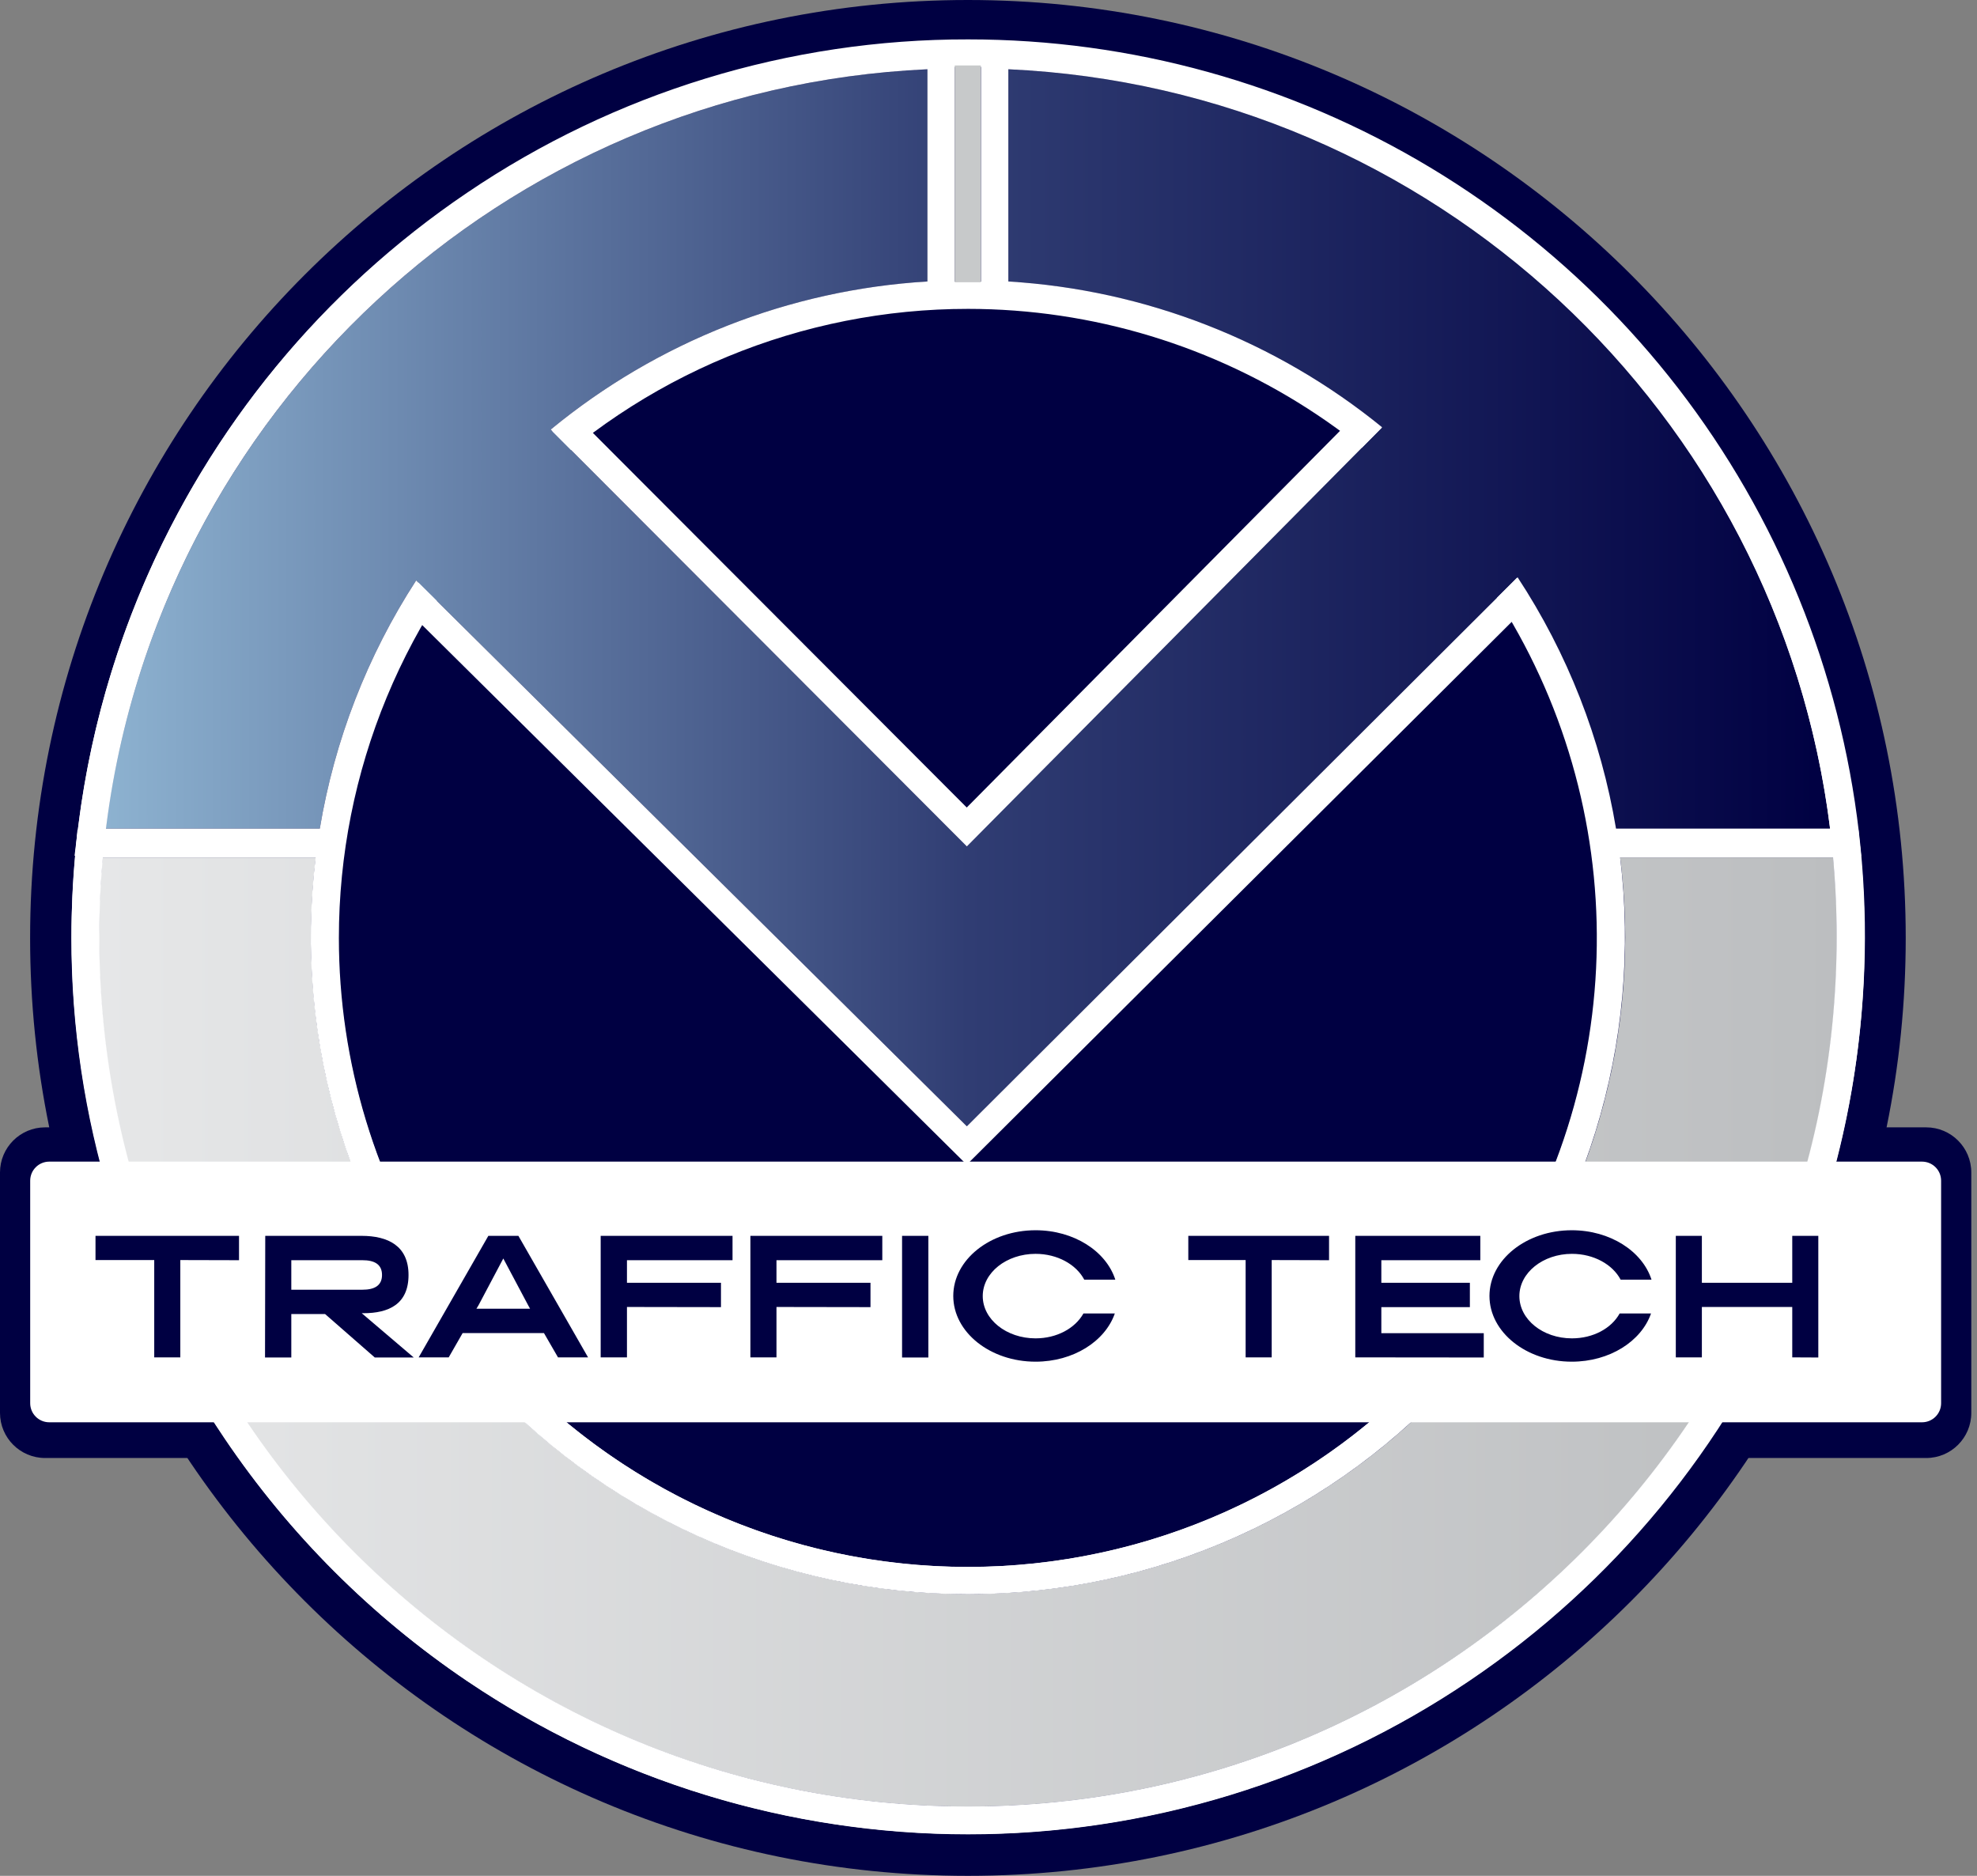 <?xml version="1.0" encoding="UTF-8"?>
<svg xmlns="http://www.w3.org/2000/svg" width="78" height="74" viewBox="0 0 78 74" fill="none">
  <rect x="0" y="0" width="78" height="74" fill="#808080" stroke="none"/>
  <path d="M75.995 44.473H1.78C0.797 44.473 0 45.27 0 46.253V55.737C0 56.72 0.797 57.517 1.78 57.517H75.995C76.978 57.517 77.775 56.72 77.775 55.737V46.253C77.775 45.27 76.978 44.473 75.995 44.473Z" fill="#000042"></path>
  <path d="M38.188 74C58.622 74 75.188 57.434 75.188 37C75.188 16.566 58.622 0 38.188 0C17.753 0 1.188 16.566 1.188 37C1.188 57.434 17.753 74 38.188 74Z" fill="#000042"></path>
  <path d="M38.187 61.815C51.892 61.815 63.003 50.705 63.003 37C63.003 23.295 51.892 12.185 38.187 12.185C24.482 12.185 13.372 23.295 13.372 37C13.372 50.705 24.482 61.815 38.187 61.815Z" fill="#000042"></path>
  <path d="M38.196 12.185C43.103 12.187 47.9 13.644 51.98 16.372C56.059 19.1 59.238 22.976 61.115 27.511C62.992 32.045 63.481 37.035 62.523 41.848C61.564 46.661 59.2 51.081 55.729 54.551C52.258 58.02 47.836 60.383 43.023 61.339C38.209 62.296 33.221 61.804 28.687 59.925C24.153 58.047 20.278 54.866 17.552 50.786C14.825 46.705 13.37 41.908 13.37 37C13.37 33.74 14.012 30.513 15.26 27.501C16.508 24.49 18.337 21.754 20.642 19.449C22.948 17.145 25.684 15.317 28.696 14.071C31.708 12.824 34.936 12.183 38.196 12.185ZM38.196 11.103C31.797 11.112 25.63 13.497 20.89 17.795C16.151 22.094 13.177 28 12.545 34.367C11.913 40.734 13.669 47.109 17.472 52.256C21.274 57.402 26.853 60.952 33.125 62.218C39.397 63.484 45.916 62.375 51.417 59.106C56.918 55.838 61.008 50.643 62.896 44.529C64.783 38.415 64.332 31.818 61.631 26.017C58.929 20.217 54.17 15.627 48.276 13.137C45.087 11.788 41.658 11.096 38.196 11.103Z" fill="white"></path>
  <path d="M38.146 44.432L16.419 22.897C14.493 25.865 13.199 29.198 12.617 32.688H4.167C6.222 16.296 19.832 3.5 36.59 2.733V11.105C31.143 11.432 25.939 13.477 21.727 16.946L38.146 33.391L54.53 16.856C50.338 13.442 45.18 11.43 39.783 11.105V2.733C56.547 3.5 70.16 16.296 72.206 32.688H63.758C63.168 29.148 61.845 25.771 59.874 22.773L38.146 44.432Z" fill="url(#paint0_linear_74_1322)"></path>
  <path d="M39.783 2.732C56.547 3.5 70.16 16.296 72.206 32.688H63.758C63.168 29.148 61.845 25.771 59.874 22.772L38.146 44.432L16.419 22.897C14.493 25.865 13.199 29.198 12.617 32.688H4.167C6.222 16.296 19.833 3.5 36.59 2.732V11.104C31.143 11.432 25.94 13.477 21.727 16.946L38.146 33.391L54.531 16.856C50.338 13.442 45.18 11.43 39.783 11.104V2.732ZM38.701 1.599V12.124L39.717 12.186C44.481 12.473 49.059 14.132 52.901 16.963L38.142 31.856L23.36 17.046C27.223 14.164 31.845 12.474 36.656 12.186L37.672 12.124V1.599L36.54 1.65C28.218 2.035 20.298 5.346 14.178 10.999C8.059 16.653 4.132 24.287 3.092 32.553L2.94 33.763H13.533L13.683 32.859C14.162 29.959 15.157 27.169 16.621 24.622L37.377 45.189L38.141 45.946L38.903 45.187L59.672 24.502C61.176 27.085 62.198 29.918 62.69 32.866L62.84 33.77H73.433L73.281 32.56C72.246 24.291 68.321 16.654 62.201 10.998C56.08 5.342 48.158 2.031 39.833 1.65L38.701 1.599Z" fill="white"></path>
  <path d="M64.121 36.981C64.118 40.517 63.391 44.015 61.987 47.259C60.582 50.504 58.528 53.427 55.952 55.849C53.375 58.27 50.331 60.139 47.006 61.341C43.68 62.542 40.144 63.051 36.615 62.836C33.086 62.62 29.638 61.685 26.484 60.087C23.329 58.49 20.535 56.264 18.273 53.547C16.01 50.83 14.328 47.678 13.328 44.287C12.329 40.895 12.034 37.335 12.461 33.825H4.044C3.95 34.862 3.901 35.914 3.899 36.981C3.899 55.918 19.25 71.267 38.187 71.267C57.124 71.267 72.474 55.918 72.474 36.981C72.474 35.916 72.425 34.864 72.329 33.825H63.92C64.051 34.872 64.118 35.926 64.121 36.981Z" fill="url(#paint1_linear_74_1322)"></path>
  <path d="M72.329 33.825C72.424 34.862 72.472 35.914 72.474 36.981C72.474 55.918 57.123 71.268 38.187 71.268C19.252 71.268 3.899 55.918 3.899 36.981C3.899 35.916 3.947 34.864 4.044 33.825H12.452C12.008 37.468 12.341 41.163 13.432 44.667C14.522 48.171 16.343 51.404 18.776 54.151C21.208 56.899 24.197 59.099 27.543 60.605C30.889 62.112 34.517 62.891 38.186 62.891C41.856 62.891 45.484 62.112 48.83 60.605C52.176 59.099 55.164 56.899 57.597 54.151C60.029 51.404 61.851 48.171 62.941 44.667C64.031 41.163 64.365 37.468 63.92 33.825H72.329ZM73.317 32.742H62.698L62.845 33.951C63.273 37.443 62.954 40.985 61.91 44.343C60.866 47.702 59.121 50.801 56.789 53.435C54.458 56.069 51.595 58.177 48.388 59.622C45.181 61.066 41.703 61.813 38.186 61.813C34.669 61.813 31.192 61.066 27.985 59.622C24.778 58.177 21.914 56.069 19.583 53.435C17.252 50.801 15.507 47.702 14.463 44.343C13.419 40.985 13.1 37.443 13.527 33.951L13.674 32.742H3.055L2.966 33.727C2.867 34.803 2.817 35.899 2.817 36.981C2.808 44.03 4.915 50.92 8.866 56.758C11.411 60.523 14.654 63.765 18.419 66.309C24.259 70.255 31.146 72.363 38.195 72.363C45.243 72.363 52.131 70.255 57.971 66.309C63.657 62.473 68.108 57.069 70.785 50.754C72.628 46.398 73.573 41.716 73.564 36.986C73.564 35.904 73.514 34.809 73.416 33.732L73.326 32.747L73.317 32.742Z" fill="white"></path>
  <path d="M38.196 2.636C57.121 2.636 72.464 17.999 72.464 36.952C72.464 55.904 57.113 71.267 38.196 71.267C19.279 71.267 3.918 55.904 3.918 36.952C3.918 17.999 19.261 2.636 38.196 2.636ZM38.196 1.554C31.149 1.542 24.262 3.65 18.429 7.603C12.742 11.445 8.291 16.854 5.614 23.173C3.321 28.599 2.418 34.51 2.987 40.372C3.557 46.234 5.58 51.862 8.873 56.744C11.415 60.512 14.656 63.758 18.421 66.304C25.221 70.898 33.41 72.979 41.579 72.191C49.748 71.402 57.388 67.793 63.184 61.983C64.787 60.378 66.234 58.624 67.505 56.744C71.104 51.424 73.186 45.224 73.528 38.809C73.871 32.395 72.46 26.009 69.447 20.336C66.434 14.662 61.933 9.917 56.428 6.608C50.922 3.299 44.62 1.552 38.196 1.554Z" fill="white"></path>
  <path d="M75.83 45.825H1.944C1.528 45.825 1.191 46.162 1.191 46.578V55.355C1.191 55.771 1.528 56.108 1.944 56.108H75.83C76.247 56.108 76.584 55.771 76.584 55.355V46.578C76.584 46.162 76.247 45.825 75.83 45.825Z" fill="white"></path>
  <path d="M7.114 49.708V53.547H6.085V49.708H3.768V48.753H9.43V49.714L7.114 49.708Z" fill="#000042"></path>
  <path d="M10.465 48.753H14.267C15.304 48.753 16.118 49.145 16.118 50.296C16.118 51.447 15.342 51.805 14.334 51.805H14.272L16.324 53.552H14.787L12.826 51.838H11.493V53.552H10.456L10.465 48.753ZM14.303 50.878C14.756 50.878 15.072 50.728 15.072 50.296C15.072 49.864 14.756 49.714 14.303 49.714H11.493V50.878H14.303Z" fill="#000042"></path>
  <path d="M23.201 53.547H22.015L21.461 52.588H18.253L17.703 53.547H16.518L19.267 48.753H20.453L23.201 53.547ZM18.88 51.49L18.797 51.627H20.913L20.837 51.49L19.857 49.646L18.88 51.49Z" fill="#000042"></path>
  <path d="M30.635 51.559V53.547H29.606V48.753H34.81V49.714H30.635V50.604H34.344V51.565L30.635 51.559Z" fill="#000042"></path>
  <path d="M35.59 48.753H36.627V53.552H35.59V48.753Z" fill="#000042"></path>
  <path d="M50.173 49.708V53.547H49.145V49.708H46.883V48.753H52.436V49.714L50.173 49.708Z" fill="#000042"></path>
  <path d="M53.471 53.547V48.753H58.404V49.714H54.499V50.604H57.992V51.565H54.499V52.593H58.54V53.552L53.471 53.547Z" fill="#000042"></path>
  <path d="M70.711 53.547V51.559H67.145V53.547H66.117V48.753H67.145V50.604H70.711V48.753H71.739V53.552L70.711 53.547Z" fill="#000042"></path>
  <path d="M24.736 51.559V53.547H23.699V48.753H28.901V49.714H24.736V50.604H28.445V51.565L24.736 51.559Z" fill="#000042"></path>
  <path d="M62.019 52.797C60.868 52.797 59.945 52.05 59.945 51.129C59.945 50.208 60.877 49.463 62.019 49.463C62.883 49.463 63.623 49.883 63.94 50.481H65.158C64.797 49.359 63.526 48.532 62.012 48.532C60.22 48.532 58.765 49.695 58.765 51.124C58.765 52.553 60.22 53.717 62.012 53.717C63.502 53.717 64.755 52.916 65.139 51.815H63.901C63.577 52.403 62.856 52.797 62.019 52.797Z" fill="#000042"></path>
  <path d="M40.857 52.797C39.706 52.797 38.773 52.05 38.773 51.129C38.773 50.208 39.706 49.463 40.857 49.463C41.721 49.463 42.461 49.883 42.778 50.481H44.003C43.642 49.359 42.371 48.532 40.857 48.532C39.063 48.532 37.61 49.695 37.61 51.124C37.61 52.553 39.063 53.717 40.857 53.717C42.346 53.717 43.6 52.916 43.984 51.815H42.746C42.415 52.403 41.694 52.797 40.857 52.797Z" fill="#000042"></path>
  <path d="M38.697 2.582H37.669V11.134H38.697V2.582Z" fill="#C7C9CA"></path>
  <defs>
    <linearGradient id="paint0_linear_74_1322" x1="4.167" y1="23.581" x2="72.206" y2="23.581" gradientUnits="userSpaceOnUse">
      <stop stop-color="#8DB2D0"></stop>
      <stop offset="0.5" stop-color="#303D73"></stop>
      <stop offset="1" stop-color="#000042"></stop>
    </linearGradient>
    <linearGradient id="paint1_linear_74_1322" x1="3.899" y1="52.546" x2="72.474" y2="52.546" gradientUnits="userSpaceOnUse">
      <stop stop-color="#E6E7E8"></stop>
      <stop offset="1" stop-color="#BCBEC0"></stop>
    </linearGradient>
  </defs>
</svg>
